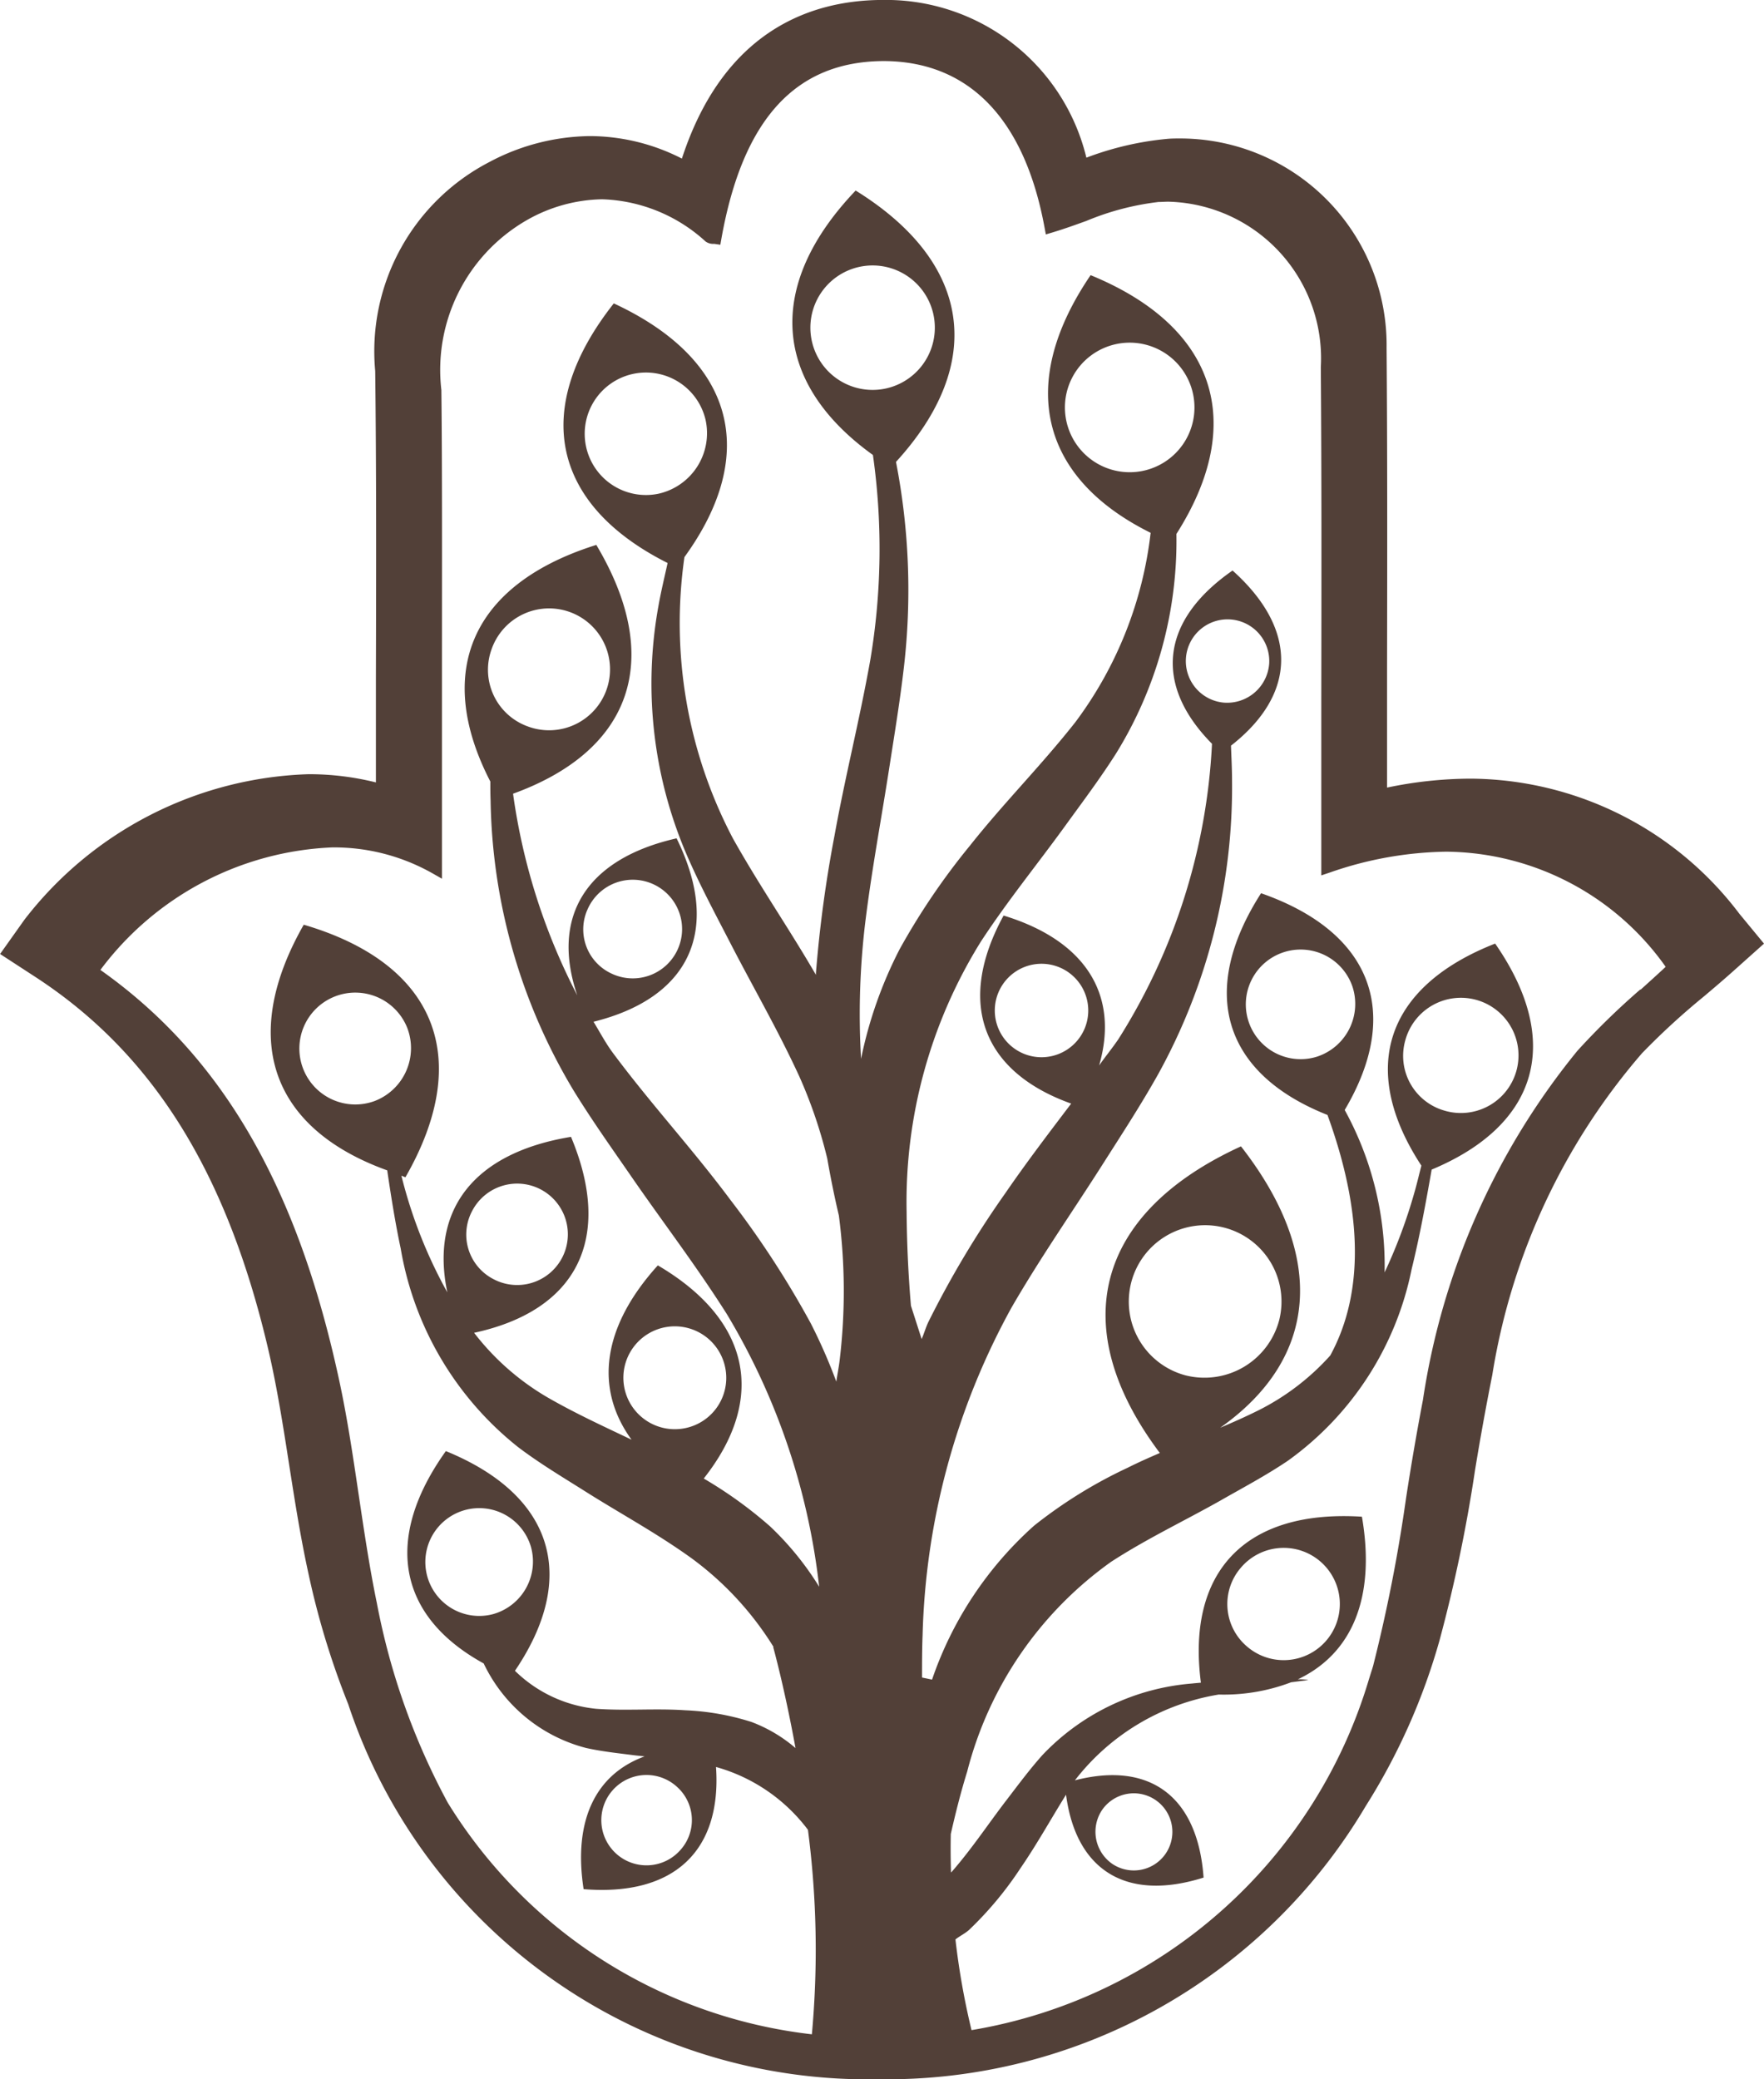 <svg xmlns="http://www.w3.org/2000/svg" width="40.85" height="48.142">
  <path data-name="Path 6555" d="M40.277 21.154a7.857 7.857 0 0 0-6.229-3.125 9.54 9.54 0 0 0-1.927.207v-2.754c.005-2.645.008-5.029-.011-7.431a4.784 4.784 0 0 0-4.775-4.845c-.1 0-.2 0-.3.009a7.12 7.12 0 0 0-1.877.436 4.774 4.774 0 0 0-4.71-3.652c-1.587 0-3.668.643-4.657 3.673a4.7 4.7 0 0 0-2.128-.521 5.055 5.055 0 0 0-2.329.6 4.935 4.935 0 0 0-2.645 4.842c.027 2.3.023 4.581.016 7.113v2.41a6.4 6.4 0 0 0-1.561-.19 8.647 8.647 0 0 0-6.578 3.369l-.564.794.816.531c2.7 1.758 4.412 4.478 5.379 8.56.209.88.355 1.809.5 2.742.131.835.266 1.7.454 2.55a18.629 18.629 0 0 0 .912 2.984 12.676 12.676 0 0 0 12.286 8.687 12.883 12.883 0 0 0 11.278-6.325 14.559 14.559 0 0 0 1.711-3.844 35.1 35.1 0 0 0 .82-3.932 64.11 64.11 0 0 1 .4-2.207 15 15 0 0 1 3.467-7.448 16.689 16.689 0 0 1 1.426-1.309c.245-.207.49-.415.728-.629l.671-.6Zm-2.291 1.756a17.212 17.212 0 0 0-1.457 1.42 16.689 16.689 0 0 0-3.577 8.083 62.918 62.918 0 0 0-.392 2.281 36.527 36.527 0 0 1-.76 3.871c-.016.057-.034.112-.052.167l-.045.144a11.589 11.589 0 0 1-9.205 8.13 17.284 17.284 0 0 1-.372-2.1c.1-.08.226-.138.321-.226a8.142 8.142 0 0 0 1.186-1.425c.385-.56.7-1.133 1.054-1.7.231 1.757 1.4 2.482 3.185 1.919-.134-1.879-1.245-2.7-2.978-2.252l.01-.015a5.291 5.291 0 0 1 3.319-1.971 4.384 4.384 0 0 0 1.676-.284l.4-.052a1.1 1.1 0 0 0-.245-.016c1.254-.592 1.808-1.887 1.485-3.766-2.7-.171-4.064 1.268-3.729 3.843-.068.007-.142.012-.2.019a5.366 5.366 0 0 0-3.467 1.654c-.3.336-.559.686-.825 1.033-.428.556-.8 1.125-1.275 1.67l-.02.019a17.53 17.53 0 0 1-.005-.891c.111-.487.232-.971.38-1.446a8.573 8.573 0 0 1 3.332-4.856c.832-.539 1.683-.94 2.524-1.414.524-.3 1.051-.577 1.568-.925a7.206 7.206 0 0 0 2.868-4.437c.188-.764.328-1.534.464-2.306 2.477-1.034 3.038-2.975 1.47-5.233-2.55 1-3.169 2.913-1.708 5.142-.053.2-.1.407-.158.608a12.067 12.067 0 0 1-.694 1.864 7.475 7.475 0 0 0-.924-3.761c1.335-2.256.627-4.122-1.937-5.019-1.46 2.278-.878 4.177 1.538 5.134.941 2.583.727 4.356.064 5.57a5.61 5.61 0 0 1-1.648 1.262c-.3.15-.6.283-.9.41 2.268-1.6 2.475-3.961.481-6.515-3.374 1.545-4.066 4.188-1.879 7.1-.248.107-.5.218-.742.34a10.878 10.878 0 0 0-2.17 1.343 8.431 8.431 0 0 0-2.363 3.564l-.232-.048c0-.326 0-.65.013-.981a16.6 16.6 0 0 1 2.061-7.588c.675-1.166 1.4-2.2 2.1-3.3.436-.686.878-1.36 1.294-2.1a13.755 13.755 0 0 0 1.711-6.808c0-.27-.015-.531-.024-.8 1.526-1.194 1.559-2.691.036-4.055-1.673 1.162-1.828 2.644-.476 4.012a14.093 14.093 0 0 1-2.169 6.841c-.145.213-.3.4-.445.607.47-1.621-.3-2.887-2.212-3.471-1.1 2.012-.5 3.616 1.565 4.354-.514.678-1.029 1.352-1.529 2.08a22.637 22.637 0 0 0-1.776 2.972c-.062.128-.1.268-.158.4l-.248-.772a28.34 28.34 0 0 1-.1-2.173 11.415 11.415 0 0 1 1.722-6.262c.618-.943 1.292-1.768 1.936-2.656.4-.553.81-1.095 1.19-1.692a9.373 9.373 0 0 0 1.4-5.087c1.637-2.571.919-4.8-1.987-5.992-1.71 2.512-1.165 4.7 1.39 5.966a9.042 9.042 0 0 1-1.744 4.385c-.793 1.006-1.644 1.854-2.438 2.855a16.062 16.062 0 0 0-1.63 2.4 9.791 9.791 0 0 0-.894 2.54 17.766 17.766 0 0 1 .1-3.182c.154-1.238.374-2.394.559-3.593.116-.747.239-1.488.33-2.266a15.508 15.508 0 0 0-.18-4.781c2.084-2.28 1.753-4.618-.934-6.283-2.1 2.2-1.923 4.453.4 6.123a15.5 15.5 0 0 1-.063 4.757c-.249 1.393-.576 2.667-.827 4.057a29.312 29.312 0 0 0-.43 3.182v.041c-.627-1.08-1.307-2.061-1.923-3.16a10.717 10.717 0 0 1-1.122-6.513c1.74-2.4 1.158-4.577-1.636-5.874-1.922 2.435-1.439 4.661 1.246 6.011-.073.333-.153.66-.213 1a10.038 10.038 0 0 0 .707 5.873c.3.677.638 1.305.967 1.943.528 1.024 1.092 1.993 1.586 3.065a10.954 10.954 0 0 1 .65 1.907c.078.445.166.884.269 1.319a13.473 13.473 0 0 1 .019 3.347c-.02.169-.054.331-.078.5a12.614 12.614 0 0 0-.589-1.344 21.684 21.684 0 0 0-1.863-2.863c-.894-1.2-1.832-2.207-2.725-3.408-.165-.223-.3-.478-.445-.717 2.239-.557 2.964-2.131 1.923-4.247-2.1.477-2.918 1.815-2.3 3.635a14.394 14.394 0 0 1-1.487-4.668c2.759-1 3.5-3.125 1.928-5.761-2.889.906-3.765 2.939-2.454 5.479 0 .147 0 .293.006.441a13.444 13.444 0 0 0 1.914 6.7c.438.713.9 1.359 1.355 2.019.731 1.059 1.487 2.043 2.2 3.168a15.655 15.655 0 0 1 2.14 6.316 6.932 6.932 0 0 0-1.139-1.4 9.878 9.878 0 0 0-1.534-1.106c1.457-1.845 1.092-3.669-1.063-4.935-1.291 1.425-1.472 2.849-.609 4.036-.641-.306-1.283-.6-1.919-.964a5.883 5.883 0 0 1-1.727-1.511c2.38-.514 3.231-2.181 2.244-4.537-2.253.37-3.265 1.691-2.864 3.6a10.975 10.975 0 0 1-1.063-2.7c.033.01.059.025.093.035 1.586-2.763.706-4.948-2.355-5.847-1.5 2.63-.761 4.718 1.933 5.688.09.606.185 1.211.313 1.813a7.461 7.461 0 0 0 2.725 4.6c.5.378 1.023.689 1.538 1.014.825.522 1.663.971 2.477 1.558a7.322 7.322 0 0 1 1.894 2.051h-.009s.262.938.517 2.34a3.405 3.405 0 0 0-1.022-.605 5.864 5.864 0 0 0-1.53-.27c-.7-.047-1.369.016-2.064-.034a3.124 3.124 0 0 1-1.881-.88c1.474-2.174.893-4.069-1.6-5.087-1.456 2.037-1.106 3.829.876 4.917a3.633 3.633 0 0 0 2.371 1.957c.369.082.735.12 1.1.167.085.011.17.018.255.028-1.133.415-1.657 1.479-1.412 3.074 2.093.17 3.2-.887 3.066-2.829a4.012 4.012 0 0 1 2.129 1.455 21.5 21.5 0 0 1 .091 4.735 11.427 11.427 0 0 1-8.432-5.363 15.966 15.966 0 0 1-1.641-4.617c-.173-.834-.3-1.7-.424-2.529-.14-.943-.284-1.918-.5-2.864-.977-4.371-2.72-7.322-5.479-9.272a7.066 7.066 0 0 1 5.37-2.837 4.628 4.628 0 0 1 2.32.6l.22.125V15.73c0-2.612.007-4.868-.014-6.7a4 4 0 0 1 1.974-3.93 3.637 3.637 0 0 1 1.75-.486 3.718 3.718 0 0 1 2.394.977.3.3 0 0 0 .2.055l.142.021.025-.141c.494-2.767 1.718-4.112 3.774-4.112 1.964.013 3.247 1.345 3.709 3.853l.03.161.157-.047c.261-.078.521-.172.782-.266a6.214 6.214 0 0 1 1.669-.438c.076 0 .152-.007.226-.007a3.627 3.627 0 0 1 3.534 3.83c.019 2.54.015 5.08.011 7.62v4.149l.194-.065a8.5 8.5 0 0 1 2.7-.484 6.29 6.29 0 0 1 5.081 2.666c-.192.179-.386.354-.581.53M25.531 41.895a.893.893 0 1 1 .223 1.259.905.905 0 0 1-.223-1.259m3.208-5.6a1.3 1.3 0 1 1 .122 1.814 1.287 1.287 0 0 1-.122-1.814m-1.294-4.452a1.768 1.768 0 1 1 2.181-1.288 1.79 1.79 0 0 1-2.181 1.288m5.1-7.761a1.334 1.334 0 1 1 .9 1.632 1.318 1.318 0 0 1-.9-1.632m-2.043.383a1.269 1.269 0 1 1 .817-1.623 1.285 1.285 0 0 1-.817 1.623m-5.971-.067a1.082 1.082 0 1 1 .59-1.409 1.081 1.081 0 0 1-.59 1.409m3.812-8.129a.966.966 0 1 1 1.048-.9.977.977 0 0 1-1.048.9m-1.745-5.4a1.5 1.5 0 1 1 1-1.865 1.5 1.5 0 0 1-1 1.865m-6.21-1.852a1.441 1.441 0 1 1 1.249-1.612 1.442 1.442 0 0 1-1.249 1.612m-5.136 2.414a1.418 1.418 0 1 1 1.086-1.715 1.436 1.436 0 0 1-1.086 1.715m-1.64 9.612a1.142 1.142 0 1 1 .551 1.5 1.127 1.127 0 0 1-.551-1.5m-2.227-6.014a1.411 1.411 0 1 1 .827 1.787 1.394 1.394 0 0 1-.827-1.787m4.425 18.049a1.191 1.191 0 1 1 .994-1.358 1.188 1.188 0 0 1-.994 1.358m-4.876-5.039a1.174 1.174 0 1 1 .474 1.568 1.16 1.16 0 0 1-.474-1.568m-2.255-2.547a1.295 1.295 0 1 1 .749-1.7 1.311 1.311 0 0 1-.749 1.7m7.076 17.345a1.046 1.046 0 1 1-.071-1.458 1.033 1.033 0 0 1 .071 1.458m-4.341-5.462a1.248 1.248 0 1 1 .883-1.553 1.264 1.264 0 0 1-.883 1.553" fill="#524038" />
</svg>